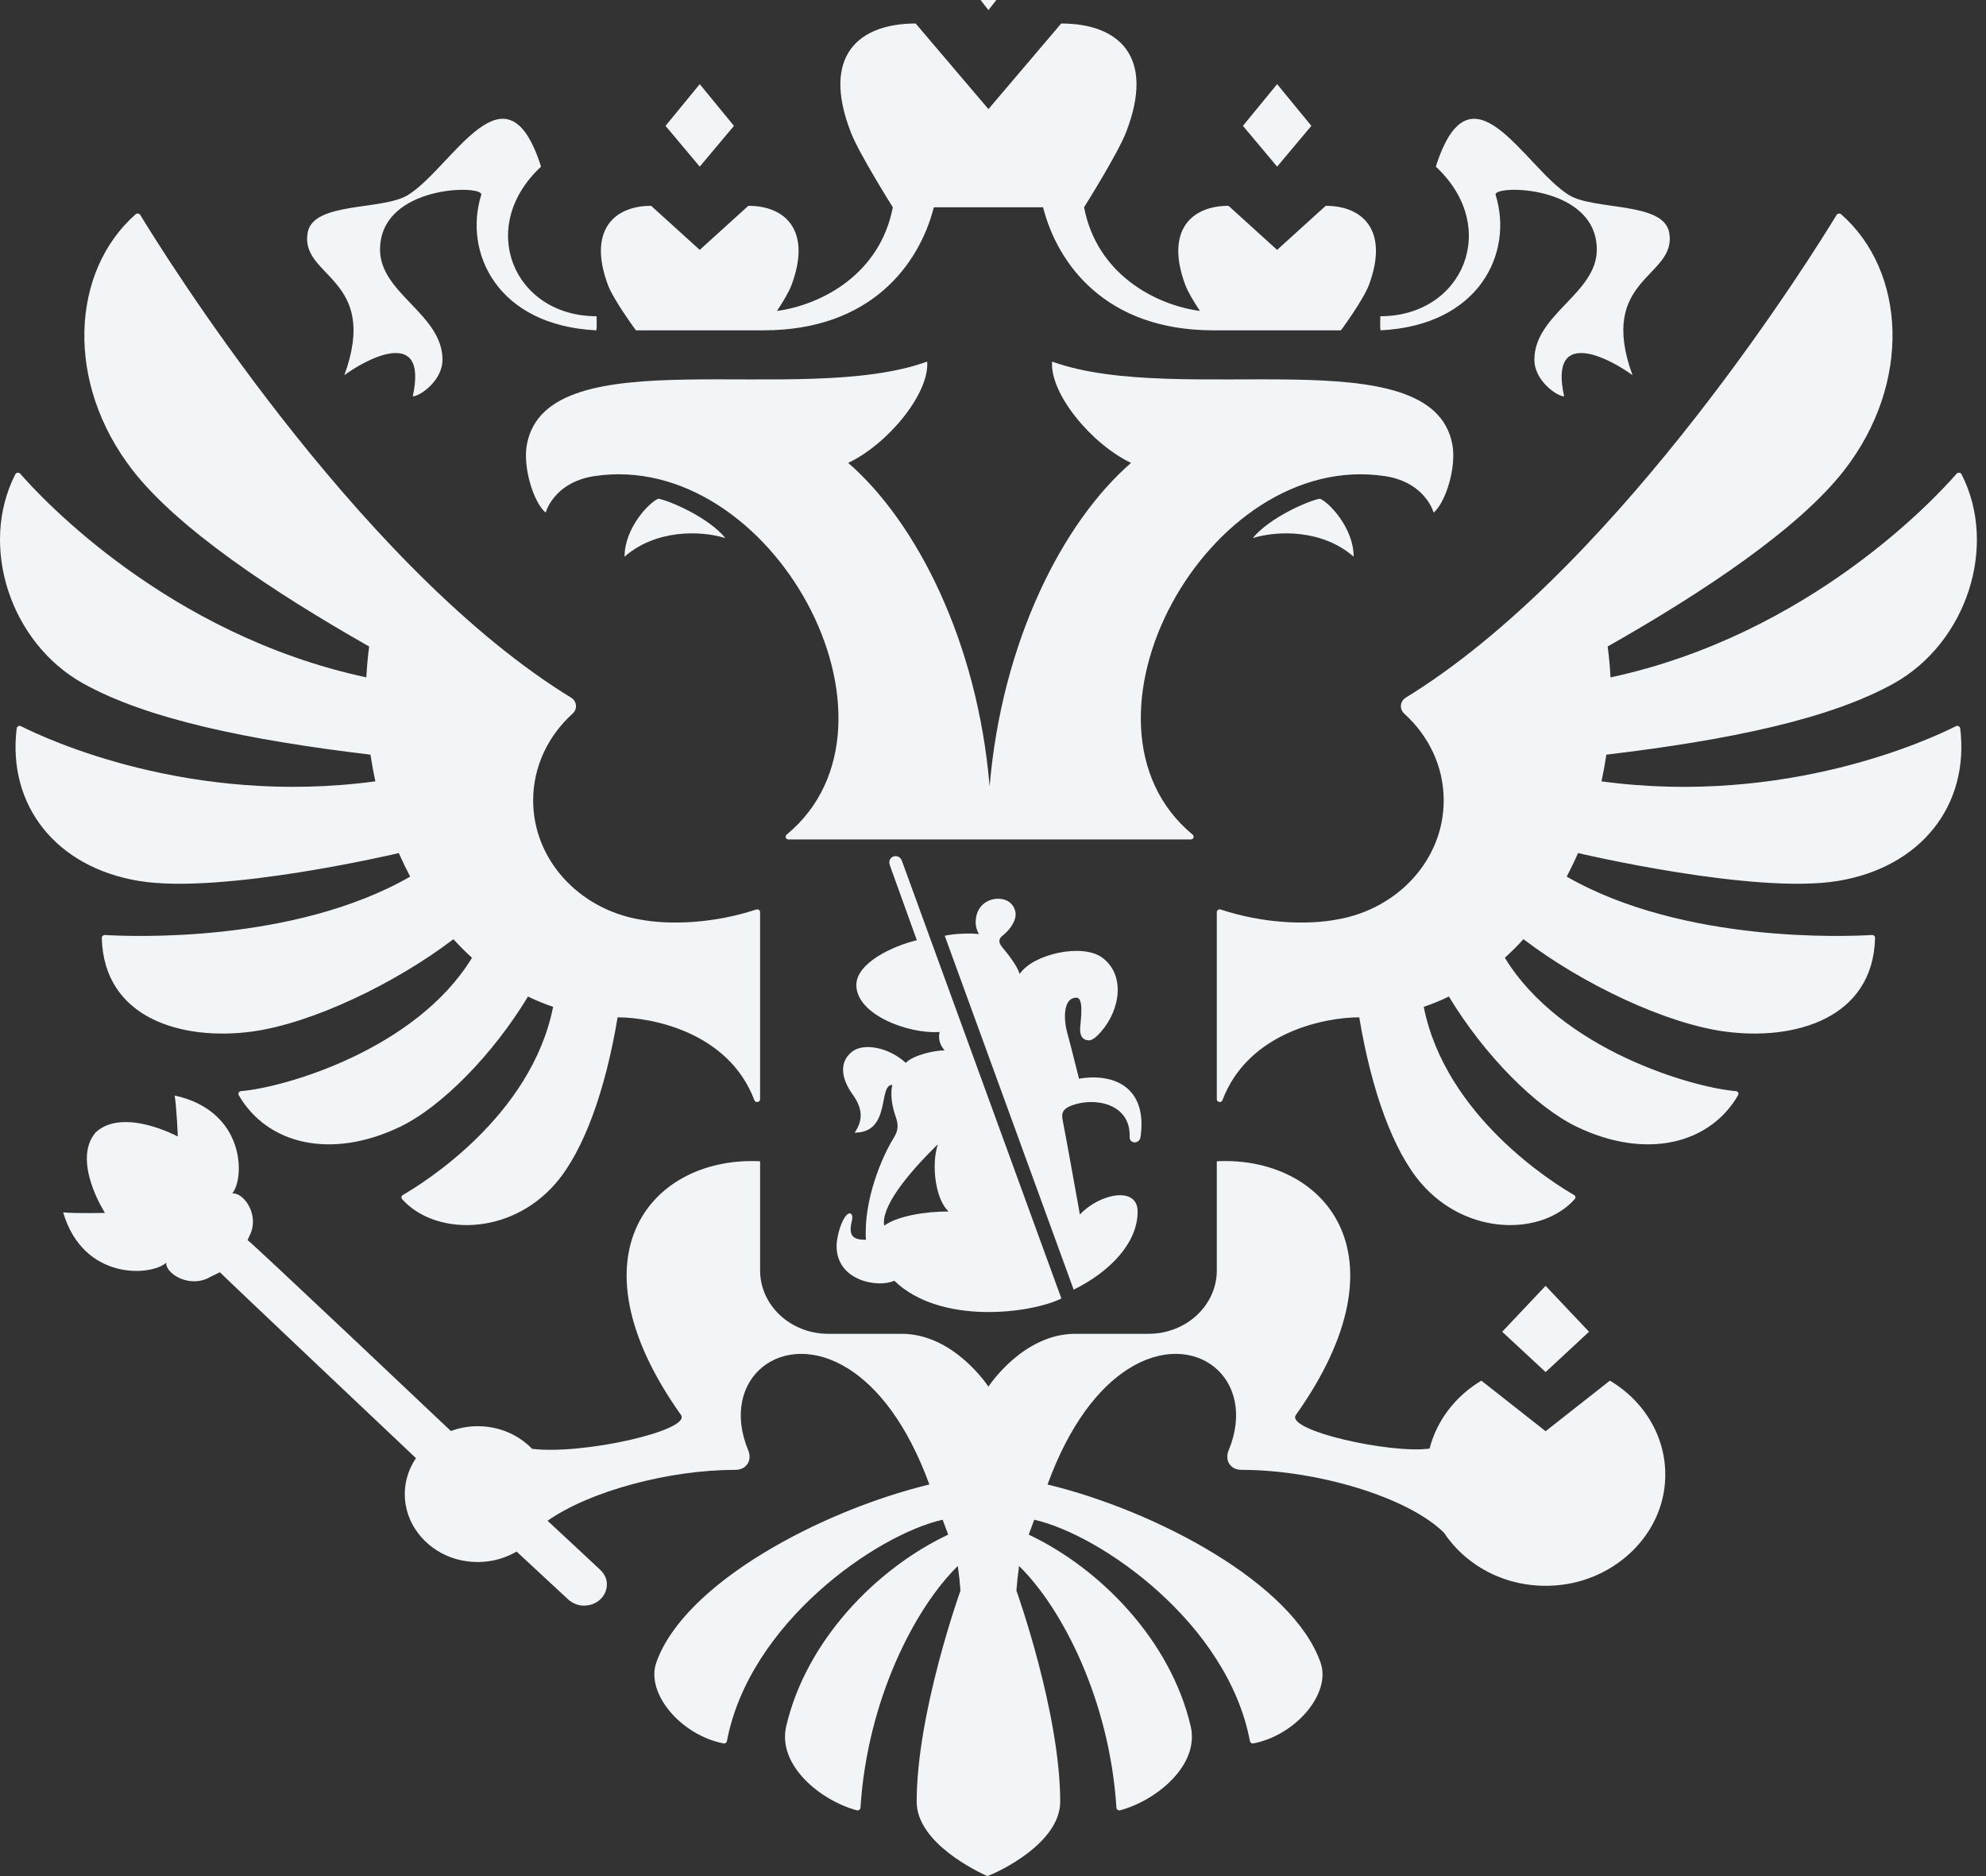 <svg width="90" height="85" viewBox="0 0 90 85" fill="none" xmlns="http://www.w3.org/2000/svg">
<rect x="0" y="0" width="90" height="85" fill="#333333" stroke="none"/>
<path fill-rule="evenodd" clip-rule="evenodd" d="M61.344 25.222C59.944 23.994 57.929 24.022 56.773 24.379C57.531 23.449 59.294 22.687 59.813 22.594C60.209 22.743 61.344 23.909 61.344 25.222ZM65.816 20.137C64.895 15.21 53.444 18.475 47.678 16.382C47.567 17.818 49.453 20.12 51.257 20.972C48.173 23.648 45.405 29.039 44.847 35.626C44.29 29.039 41.521 23.648 38.438 20.972C40.242 20.12 42.129 17.818 42.017 16.382C36.251 18.475 24.8 15.21 23.877 20.137C23.683 21.18 24.185 22.769 24.727 23.226C24.824 22.896 25.33 21.815 26.926 21.572C34.994 20.353 41.729 32.787 35.649 37.814C35.557 37.89 35.608 38.032 35.734 38.032H53.962C54.086 38.032 54.138 37.89 54.047 37.814C47.966 32.787 54.701 20.353 62.768 21.572C64.366 21.815 64.871 22.896 64.968 23.226C65.51 22.769 66.011 21.18 65.816 20.137ZM67.778 8.829C67.633 8.363 72.363 8.352 72.363 11.312C72.363 13.297 69.534 14.236 69.534 16.296C69.534 17.255 70.566 17.958 70.882 17.958C70.153 14.652 73.167 16.382 73.98 17C72.363 12.555 76.004 12.583 75.645 10.544C75.396 9.12 72.232 9.55 71.087 8.829C69.055 7.55 66.651 2.572 65.067 7.55C68.02 10.292 66.302 14.328 62.552 14.328C62.552 14.328 62.531 14.919 62.566 14.966C67.037 14.747 68.596 11.461 67.778 8.829ZM15.605 17C16.419 16.382 19.432 14.652 18.705 17.958C19.02 17.958 20.052 17.255 20.052 16.296C20.052 14.236 17.222 13.297 17.222 11.312C17.222 8.352 21.953 8.363 21.808 8.829C20.991 11.461 22.55 14.748 27.022 14.966C27.055 14.919 27.034 14.328 27.034 14.328C23.286 14.328 21.567 10.291 24.519 7.55C22.935 2.572 20.531 7.55 18.499 8.829C17.354 9.55 14.19 9.12 13.941 10.544C13.584 12.583 17.222 12.555 15.605 17ZM28.303 25.222C29.705 23.994 31.719 24.022 32.873 24.379C32.119 23.449 30.353 22.687 29.835 22.594C29.439 22.743 28.303 23.909 28.303 25.222ZM46.974 -2.34L44.793 -5L42.611 -2.34L44.793 0.459L46.974 -2.34ZM59.427 5.702L57.876 3.812L56.326 5.702L57.876 7.55L59.427 5.702ZM72.01 60.338L70.043 58.257L68.076 60.338L70.043 62.164L72.01 60.338ZM33.261 5.702L31.71 3.812L30.16 5.702L31.71 7.549L33.261 5.702ZM28.818 14.966H34.604C39.468 14.966 41.657 11.98 42.319 9.391H47.268C47.93 11.98 50.117 14.966 54.983 14.966H60.769C60.769 14.966 61.781 13.593 62.035 12.913C62.949 10.466 61.781 9.325 60.078 9.325L57.875 11.321L55.673 9.325C53.969 9.325 52.802 10.466 53.716 12.913C53.832 13.226 54.111 13.685 54.376 14.089C52.322 13.807 49.702 12.402 49.127 9.391C49.127 9.391 50.644 6.981 51.025 6.006C52.393 2.499 50.646 1.065 48.091 1.065L44.793 4.943L41.495 1.065C38.94 1.065 37.193 2.499 38.562 6.006C38.941 6.981 40.46 9.391 40.46 9.391C39.884 12.402 37.263 13.807 35.21 14.089C35.476 13.686 35.754 13.226 35.87 12.913C36.782 10.466 35.618 9.325 33.913 9.325L31.71 11.321L29.508 9.325C27.803 9.325 26.638 10.466 27.551 12.913C27.804 13.593 28.818 14.966 28.818 14.966ZM88.637 32.901C87.52 33.467 80.968 36.536 72.575 35.401C72.662 35 72.736 34.597 72.796 34.192C78.382 33.524 82.922 32.577 85.816 30.967C89.115 29.131 90.557 24.749 88.892 21.488C88.849 21.406 88.73 21.392 88.67 21.46C87.757 22.511 82.021 28.751 72.983 30.691C72.96 30.223 72.917 29.756 72.855 29.291C77.244 26.802 81.53 23.933 83.571 21.311C86.656 17.345 86.372 12.287 83.436 9.708C83.406 9.682 83.366 9.67 83.326 9.676C83.286 9.682 83.251 9.704 83.229 9.738C82.3 11.269 73.607 25.32 64.063 31.385C63.947 31.46 63.829 31.533 63.711 31.604C63.438 31.77 63.408 32.126 63.641 32.337C64.741 33.334 65.425 34.722 65.425 36.263C65.425 38.941 63.36 41.169 60.63 41.653C59.243 41.921 57.241 41.843 55.318 41.208C55.231 41.18 55.142 41.237 55.142 41.324V49.808C55.142 49.944 55.349 49.978 55.398 49.847C56.568 46.75 60.067 46.092 61.598 46.092C62.149 49.402 63.133 52.145 64.411 53.62C66.492 56.019 69.891 55.985 71.364 54.327C71.389 54.299 71.399 54.262 71.393 54.226C71.386 54.19 71.364 54.159 71.331 54.142C70.466 53.644 65.511 50.602 64.52 45.618C64.911 45.483 65.293 45.33 65.659 45.149C67.258 47.796 69.586 50.153 71.46 51.053C74.607 52.563 77.489 51.829 78.767 49.618C78.814 49.541 78.757 49.444 78.663 49.435C76.716 49.279 70.74 47.567 68.196 43.394C68.487 43.127 68.772 42.848 69.038 42.551C71.7 44.578 75.465 46.37 78.16 46.735C81.313 47.164 84.886 46.158 84.973 42.491C84.974 42.417 84.909 42.357 84.831 42.362C83.71 42.429 76.287 42.752 70.999 39.717C71.182 39.367 71.354 39.012 71.512 38.65C71.512 38.65 79.504 40.539 83.29 39.913C87.053 39.292 89.257 36.487 88.831 32.998C88.819 32.911 88.717 32.86 88.637 32.901ZM18.073 38.651C18.232 39.012 18.404 39.368 18.588 39.717C13.301 42.751 5.882 42.431 4.756 42.362C4.677 42.358 4.611 42.421 4.613 42.493C4.701 46.158 8.273 47.164 11.426 46.736C14.12 46.37 17.886 44.578 20.548 42.552C20.815 42.848 21.099 43.127 21.39 43.395C18.844 47.567 12.87 49.279 10.923 49.435C10.829 49.444 10.774 49.541 10.819 49.619C12.097 51.829 14.978 52.563 18.127 51.053C20 50.153 22.328 47.796 23.927 45.15C24.294 45.33 24.676 45.483 25.066 45.618C24.074 50.603 19.12 53.644 18.254 54.142C18.222 54.159 18.2 54.191 18.194 54.227C18.187 54.263 18.197 54.299 18.221 54.327C19.695 55.985 23.095 56.019 25.176 53.62C26.454 52.145 27.437 49.403 27.988 46.092C29.52 46.092 33.018 46.751 34.187 49.848C34.238 49.978 34.445 49.944 34.445 49.808V41.324C34.445 41.237 34.354 41.18 34.268 41.208C32.345 41.843 30.342 41.921 28.957 41.653C26.226 41.169 24.161 38.942 24.161 36.263C24.161 34.722 24.846 33.333 25.945 32.335C26.18 32.125 26.148 31.77 25.876 31.604C25.757 31.532 25.639 31.46 25.521 31.385C15.983 25.323 7.294 11.283 6.358 9.74C6.315 9.668 6.21 9.654 6.146 9.709C3.215 12.29 2.93 17.346 6.015 21.31C8.056 23.933 12.341 26.801 16.729 29.291C16.668 29.755 16.625 30.222 16.602 30.69C7.572 28.752 1.84 22.522 0.919 21.464C0.858 21.392 0.735 21.407 0.693 21.489C-0.968 24.751 0.474 29.131 3.769 30.966C6.663 32.576 11.204 33.523 16.789 34.192C16.85 34.597 16.923 35 17.01 35.4C8.626 36.534 2.078 33.472 0.952 32.902C0.868 32.86 0.767 32.913 0.756 33.001C0.332 36.49 2.534 39.292 6.297 39.913C10.082 40.539 18.073 38.651 18.073 38.651ZM70.043 64.844L67.131 62.553C65.97 63.245 65.115 64.344 64.784 65.631C63.033 65.877 58.258 64.816 58.722 64.113C63.955 56.752 59.952 52.37 55.142 52.613V57.557C55.142 59.145 53.756 60.431 52.049 60.431H48.727C46.344 60.431 44.793 62.826 44.793 62.826C44.793 62.826 43.242 60.431 40.858 60.431H37.536C35.828 60.431 34.446 59.145 34.446 57.557V52.614C29.635 52.37 25.629 56.752 30.864 64.113C31.324 64.809 26.416 65.924 24.113 65.642C23.507 65.013 22.632 64.617 21.652 64.617C21.236 64.617 20.823 64.691 20.433 64.836C20.433 64.836 11.386 56.271 11.22 56.187L11.295 56.014C11.81 55.05 11.022 54 10.523 54.074C11.102 53.379 11.129 50.337 7.916 49.634C8.01 50.245 8.058 51.492 8.058 51.492C8.058 51.492 5.578 50.151 4.332 51.308C3.238 52.603 4.757 54.953 4.757 54.953C4.757 54.953 3.488 54.984 2.862 54.931C3.782 58.042 6.867 57.821 7.534 57.208C7.491 57.703 8.606 58.407 9.551 57.842L9.966 57.641C10.04 57.739 18.85 66.064 18.85 66.064C18.446 66.664 18.253 67.401 18.386 68.187C18.595 69.415 19.618 70.433 20.924 70.697C21.847 70.882 22.715 70.703 23.41 70.296L25.743 72.461C25.95 72.649 26.231 72.766 26.544 72.744C27.115 72.706 27.542 72.243 27.499 71.713C27.481 71.474 27.358 71.269 27.189 71.113C27.152 71.072 24.814 68.901 24.814 68.901C26.743 67.548 30.337 66.595 33.32 66.595C33.844 66.595 34.09 66.152 33.91 65.717C32.558 62.467 35.464 60.113 38.47 62.029C39.781 62.865 41.113 64.511 42.116 67.257C37.184 68.452 30.992 71.741 29.74 75.332C29.257 76.719 30.851 78.609 32.786 78.989C32.82 78.997 32.856 78.99 32.885 78.971C32.915 78.952 32.935 78.922 32.942 78.888C33.953 73.527 39.718 69.532 42.718 68.854C42.869 69.258 42.819 69.127 42.97 69.529C39.703 71.074 36.535 74.333 35.63 78.207C35.215 79.982 37.193 81.581 38.827 82.019C38.909 82.041 38.989 81.983 38.994 81.904C39.305 77.005 41.468 72.844 43.406 70.951C43.459 71.321 43.499 71.693 43.526 72.066C43.526 72.066 41.541 77.595 41.541 81.629C41.541 83.506 44.33 84.817 44.743 85C45.258 84.817 48.045 83.506 48.045 81.629C48.045 77.595 46.061 72.066 46.061 72.066C46.088 71.693 46.128 71.321 46.182 70.951C48.118 72.844 50.283 77.003 50.593 81.903C50.597 81.982 50.679 82.041 50.76 82.019C52.395 81.581 54.372 79.982 53.958 78.208C53.051 74.333 49.885 71.075 46.618 69.529C46.767 69.127 46.718 69.258 46.869 68.854C49.87 69.532 55.633 73.527 56.644 78.888C56.651 78.922 56.672 78.952 56.702 78.971C56.731 78.99 56.767 78.996 56.801 78.989C58.734 78.609 60.331 76.719 59.845 75.332C58.596 71.741 52.402 68.452 47.471 67.258C48.475 64.511 49.807 62.865 51.118 62.029C54.122 60.113 57.028 62.467 55.676 65.717C55.496 66.152 55.741 66.595 56.266 66.595C59.641 66.595 63.797 67.814 65.443 69.449C66.494 71.026 68.436 72.035 70.629 71.819C73.119 71.575 75.15 69.704 75.43 67.391C75.675 65.365 74.627 63.545 72.956 62.553L70.043 64.844ZM48.582 50.08C49.62 49.695 51.246 50.006 51.191 51.504C51.177 51.843 51.654 51.843 51.688 51.497C51.999 49.254 50.483 48.608 48.897 48.871C48.7 48.1 48.539 47.426 48.355 46.758C48.209 46.217 48.155 45.202 48.781 45.202C49.118 45.202 48.983 46.147 48.951 46.553C48.923 46.91 49.051 47.126 49.341 47.136C49.522 47.144 49.747 46.913 49.882 46.76C50.79 45.734 51 44.145 49.937 43.378C49.047 42.735 46.819 43.214 46.207 44.13C46.115 43.785 45.673 43.215 45.46 42.967C45.255 42.725 45.201 42.559 45.486 42.346C45.62 42.243 46.026 41.839 46.026 41.422C46.026 41.175 45.835 40.72 45.228 40.72C44.748 40.72 44.215 41.052 44.215 41.792C44.215 41.957 44.256 42.133 44.362 42.323C44.059 42.273 43.236 42.293 42.813 42.397L48.656 58.431C50.328 57.605 51.554 56.298 51.554 54.896C51.554 53.7 49.793 54.096 48.938 55.029C48.663 53.514 48.418 52.114 48.151 50.719C48.078 50.334 48.273 50.196 48.582 50.08ZM40.321 39.188L41.548 42.599C40.497 42.848 38.807 43.615 38.807 44.63C38.807 45.981 41.197 46.861 42.58 46.755C42.511 47.063 42.591 47.338 42.806 47.589C42.304 47.589 41.357 47.822 41.047 48.157C40.314 47.474 39.167 47.226 38.622 47.642C38.074 48.06 38.058 48.77 38.629 49.572C39.028 50.127 39.177 50.675 38.729 51.318C40.396 51.318 39.782 49.152 40.434 49.152C40.349 49.572 40.402 50.058 40.591 50.597C40.717 50.955 40.717 51.209 40.502 51.554C39.964 52.413 39.128 54.387 39.242 56.172C38.695 56.169 38.417 56.035 38.61 55.289C38.682 55.011 38.51 54.813 38.283 55.155C38.032 55.533 37.911 56.178 37.911 56.453C37.911 58.043 39.804 58.363 40.527 58.026C42.617 60.049 46.724 59.51 48.099 58.831L40.869 38.994C40.721 38.62 40.191 38.799 40.321 39.188ZM40.07 55.529C39.921 54.712 41.057 53.252 42.502 51.844C42.195 52.761 42.386 54.343 42.989 54.888C41.941 54.888 40.695 55.085 40.07 55.529Z" fill="#F2F5F7"/>
</svg>
